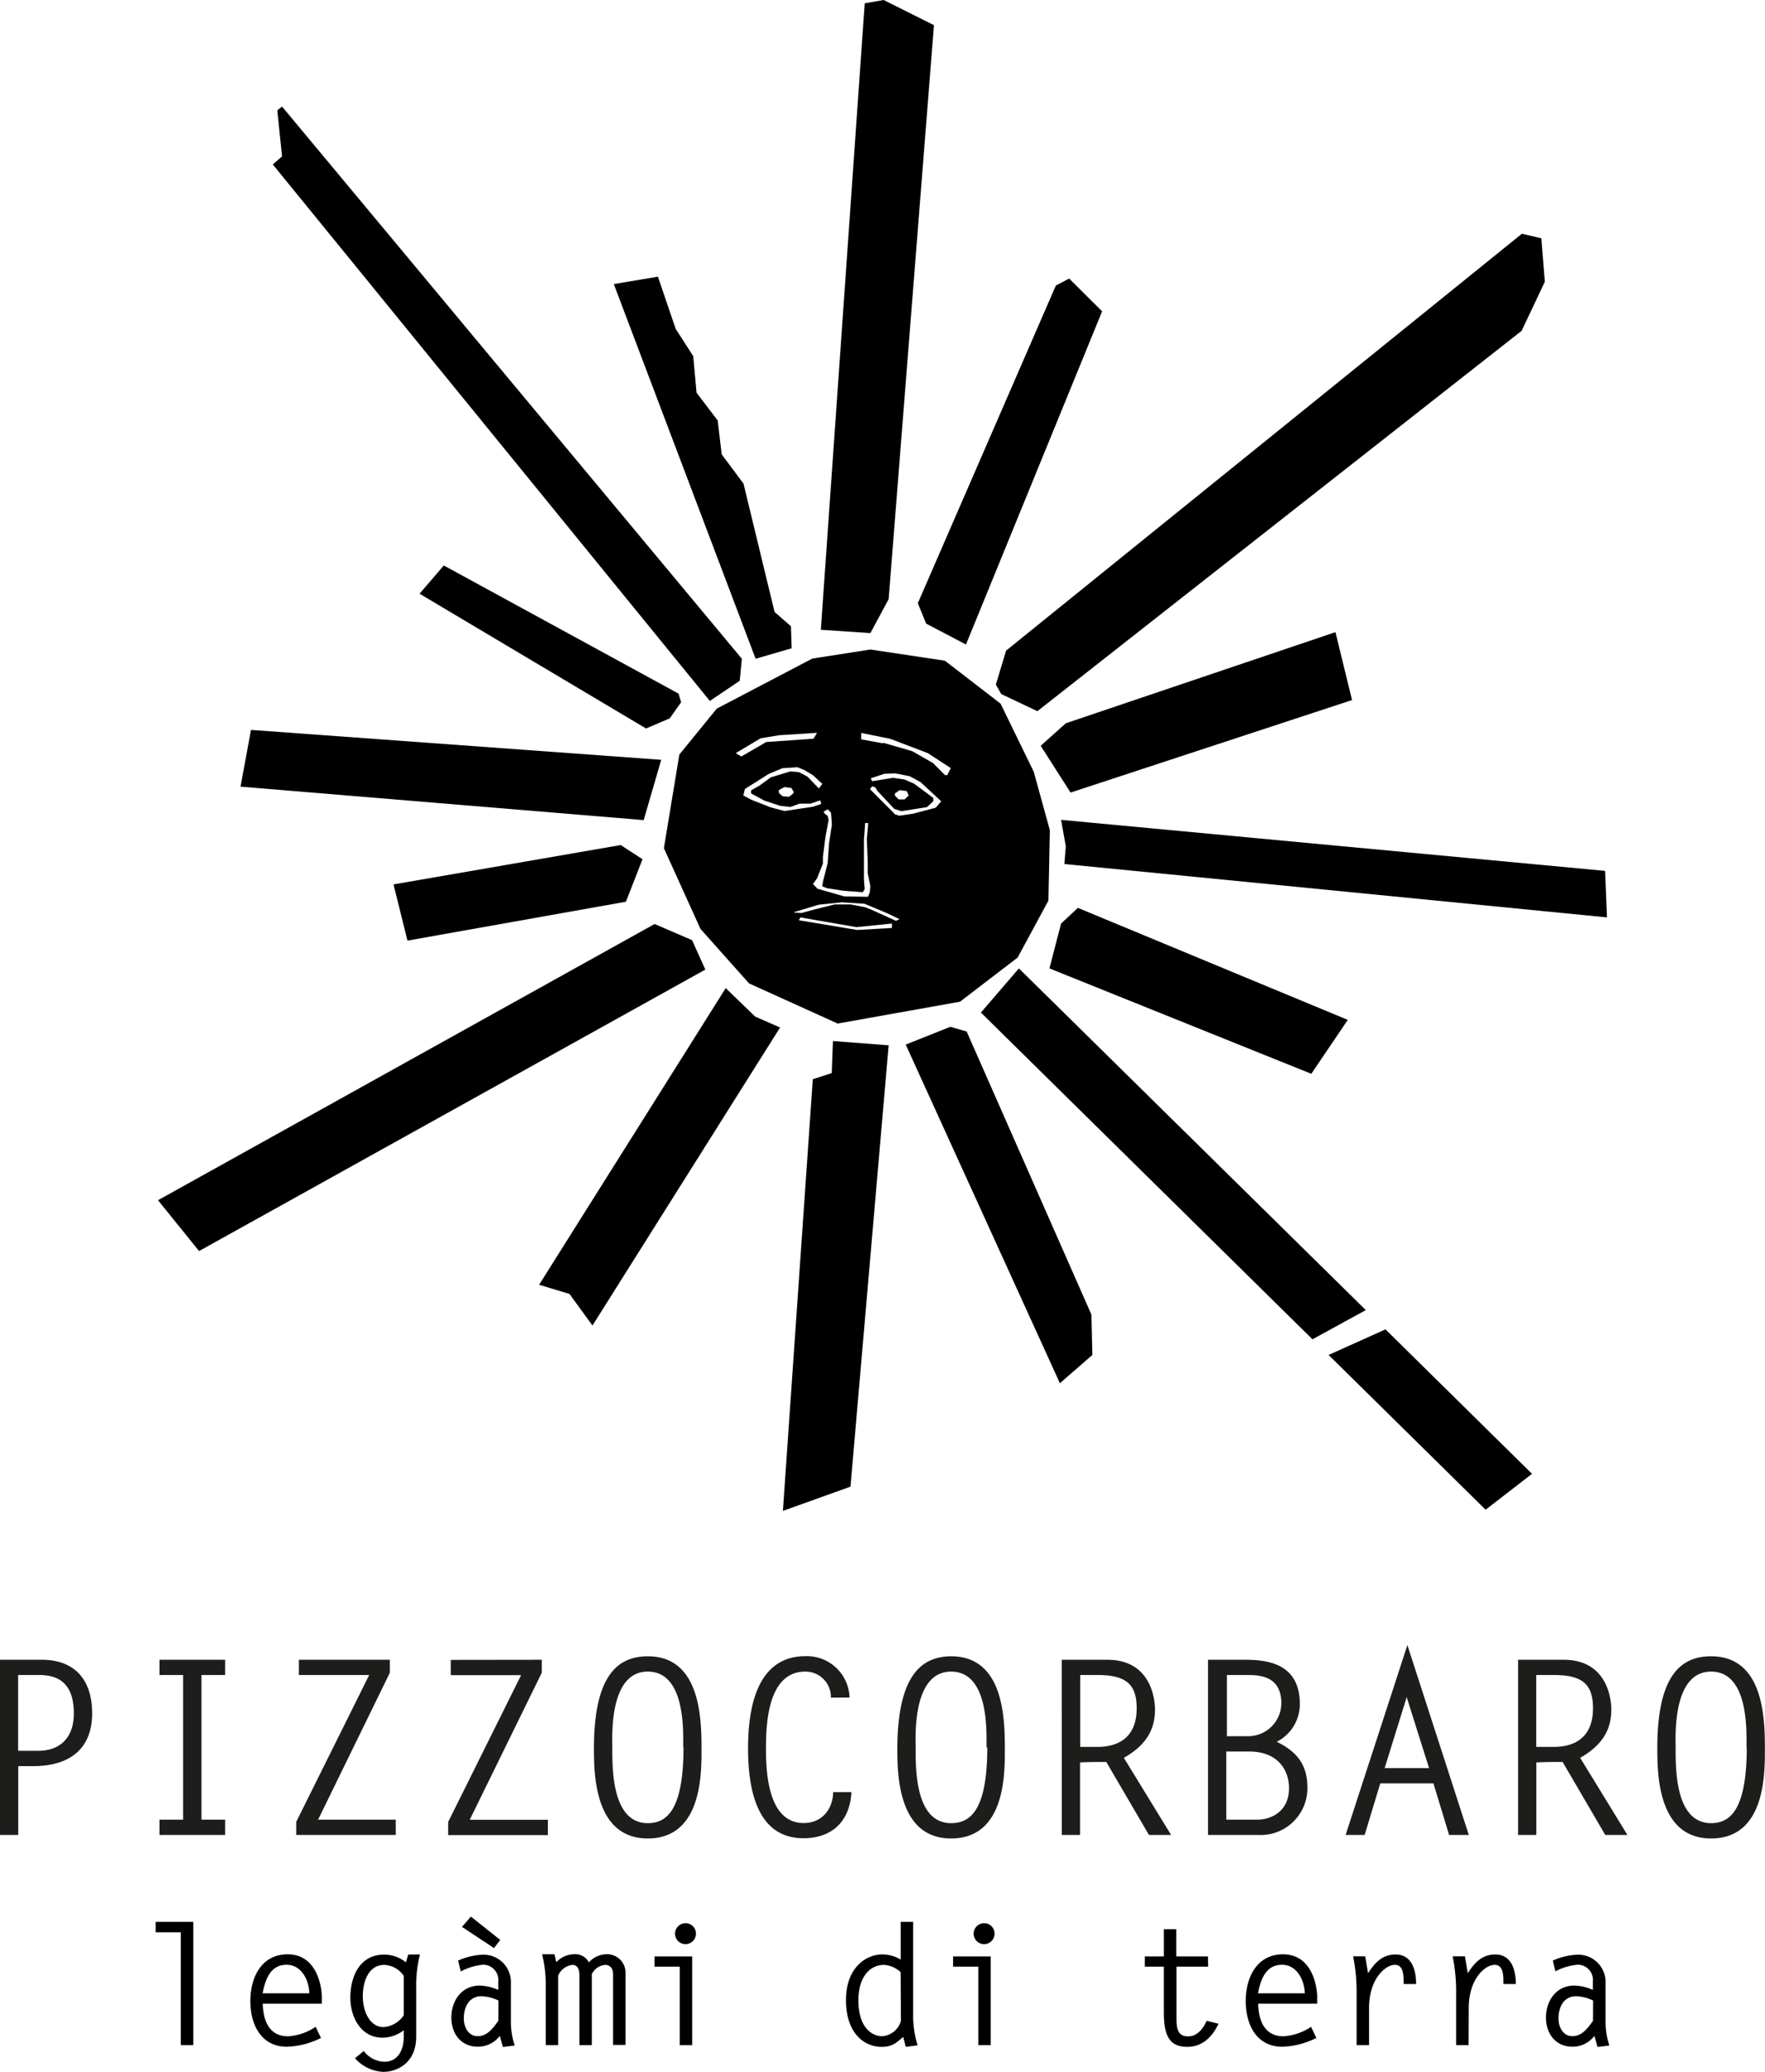 <?xml version="1.0" encoding="UTF-8"?> <svg xmlns="http://www.w3.org/2000/svg" viewBox="0 0 298.8 350.56"><defs><style>.cls-1{fill-rule:evenodd;}.cls-2{fill:#1d1d1b;}</style></defs><g id="Livello_2" data-name="Livello 2"><g id="Livello_1-2" data-name="Livello 1"><g id="Livello_2-2" data-name="Livello 2"><g id="Livello_1-2-2" data-name="Livello 1-2"><polyline class="cls-1" points="146.39 0.56 149.6 0 158.11 4.26 150.44 101.37 147.35 107.11 138.96 106.55 146.39 0.56"></polyline><polyline class="cls-1" points="186.58 52.67 163.53 109.04 156.79 105.51 155.38 102.05 178.75 48.3 181 47.13 186.58 52.67"></polyline><polyline class="cls-1" points="257.64 39.55 260.93 40.31 261.53 47.66 257.6 55.97 175.62 120.32 169.51 117.43 168.59 115.83 170.32 110.08 257.64 39.55"></polyline><polyline class="cls-1" points="228.89 118.44 181.24 134.09 176.18 126.18 180.43 122.37 226.08 106.95 228.89 118.44"></polyline><polyline class="cls-1" points="271.73 147.34 272.05 155.21 180.19 146.18 180.43 143.16 179.63 138.71 271.73 147.34"></polyline><polyline class="cls-1" points="221.99 181.67 177.66 163.84 179.63 156.25 182.48 153.6 228.17 172.55 221.99 181.67"></polyline><polyline class="cls-1" points="172.49 163.84 231.22 221.65 222.19 226.59 166.06 171.31 172.49 163.84"></polyline><polyline class="cls-1" points="224.92 229.24 234.55 224.91 259.36 249.35 251.5 255.42 224.92 229.24"></polyline><polyline class="cls-1" points="163.65 174.52 184.77 222.42 184.93 229.24 179.43 234.02 153.33 176.73 160.88 173.72 163.65 174.52"></polyline><polyline class="cls-1" points="132.54 255.62 137.6 182.59 140.81 181.55 141.01 176.13 150.44 176.85 143.98 251.52 132.54 255.62"></polyline><polyline class="cls-1" points="132.06 173.84 100.3 224.26 96.41 218.92 91.27 217.36 122.86 167.17 127.84 171.99 132.06 173.84"></polyline><polyline class="cls-1" points="33.7 211.66 26.75 203.06 110.82 156.33 117.16 159.06 119.41 164.04 33.7 211.66"></polyline><polyline class="cls-1" points="66.62 149.63 105.08 142.97 108.77 145.37 105.96 152.56 68.98 159.14 66.62 149.63"></polyline><polyline class="cls-1" points="42.49 123.49 111.94 128.55 108.97 138.75 40.72 133.09 42.49 123.49"></polyline><polyline class="cls-1" points="109.37 123.25 71.03 100.45 75.13 95.67 114.87 117.35 115.31 118.8 113.39 121.53 109.37 123.25"></polyline><polyline class="cls-1" points="120.17 118.59 46.18 27.82 47.75 26.46 46.94 18.67 47.75 18.03 125.59 111.45 125.23 115.18 120.17 118.59"></polyline><polyline class="cls-1" points="103.91 48.06 111.38 46.81 114.39 55.64 117.36 60.26 117.92 66.44 121.5 71.14 122.18 76.88 125.87 81.82 131.13 103.54 133.9 105.95 134.02 109.68 127.92 111.45 103.91 48.06"></polyline><path class="cls-1" d="M151,156.25l-6,.61-9.51-1.65-.24.48,9.87,1.65L151,157v-.77m-16.5-2-.08.16,1.24.08,2.41-.65,3.21-.8,2.73,0,2.49.48,1,.4,4.18,1.89.6-.28-2.09-1-3.85-1.61-3.82-.24-3.89.4-4.17,1.25m4.85-8.19-.8,2-.16.44-.72,1,.76.8,4.5,1.29,4.05.08.32-.81.08-1-.44-2.17,0-2-.16-3.81.12-1.2.12-1.49-.52,0-.12,1.81-.08,1v5l0,1.77.12,1.6-.32.52-3.21-.24-2.85-.44-.81-.32.16-.92.77-3,.24-3.42.48-3.13-.16-2-.56-.56-.69.4.16.32.53.41.16.68-.53,2.81-.44,3.45V146m12-8.31.92.32,2.41-.36,3.77-1,.93-1.08-3.5-3.25-1.84-1-2.45-.48-1.85.08-2.29.76.24.49,3.54-.57,1.92.28,1.61.69L158,135l0,.56-1.08,1-4.34.68-1.2-.4-2.81-3-.4-.64-.53-.16-.36.48,4.14,4.14m.08-3.38v.32l.64.65h1l.69-.65-.32-.76-1.21-.16-.84.6m-2-8.63,5,1.45,3.49,2,2.05,2.05h.36l.6-1.2-3.89-2.53L150.72,125l-4.93-1,0,1.09,3.77.68m-17.74,8.07.08.36.6.52,1.08.08.72-.56.08-.24-.4-.68-1.16-.16-.92.48-.08.2m-6,.72,1.33.73,3.37,1.32,2.29.6,4.82-.72,1.4-.48-.16-.6-1.68.56-1.85,0-1.53.56-1.76-.2-2.65-.88-2.25-1.21,0-.52,1.36-.76,2-1.45,3.29-1,1.45.12,1.44.76,1.93,2,.6-.76-1.56-1.45-1.45-.88L135,129.8l-2.53.16-2.37,1-4,2.53-.24,1m-1.28-7.06.92.56,4.22-2.45,8-.56.6-1-6.42.41-3.14.52-4.17,2.49m-9.6.28,6.35-7.79,16.18-8.47,9.83-1.53,12.61,1.89,9.43,7.27L175,130.56l2.73,9.88-.24,11.92L172.28,162l-9.75,7.47-20.72,3.7-15-6.79-8.23-9.23-6.19-13.65L115,127.71"></path></g></g><path class="cls-2" d="M0,280.81H7.12c5.35,0,8.48,3.21,8.48,9.06,0,6.26-4.12,8.93-9.92,8.93H3.09v11.65H0V280.81Zm6.5,15.4c3.58,0,6-2.14,6-6.3,0-4.65-2.14-6.52-5.82-6.52H3.07v12.82Zm31.61-12.82h-4v24.47h4v2.59H27v-2.59h4V283.39H27v-2.58H38.11ZM66,280.81V283L53.85,307.86H67v2.59H50.15v-2.22L62.5,283.39H50.6v-2.58Zm25.72,0V283l-12.2,24.88H92.75v2.59H75.87v-2.22l12.35-24.84H76.31v-2.58Zm17.94-.59c8.65,0,9.1,9.88,9.1,15.41,0,3.95.29,15.41-9.1,15.41-9.15,0-9.11-11.21-9.11-15.41C100.59,283.24,104.72,280.22,109.7,280.22Zm6,15.41c0-2.72.41-12.82-6-12.82-6.6,0-6,11.09-6,12.82,0,3.38-.15,12.82,6,12.82C112.79,308.45,115.71,306.39,115.71,295.63Zm25-8.41a4.29,4.29,0,0,0-4.32-4.41c-6.26,0-6.67,8.48-6.67,13.05,0,4.32.45,12.57,6.38,12.57,3.1,0,4.94-2.32,5-5.23h3.09C143.89,308,141,311,136,311c-8.16,0-9.36-8.93-9.36-15.24,0-6.51,1.36-15.56,9.72-15.56a7.22,7.22,0,0,1,7.46,7Zm20.35-7c8.66,0,9.1,9.88,9.1,15.41,0,3.95.3,15.41-9.1,15.41-9.14,0-9.1-11.21-9.1-15.41C152,283.24,156.13,280.22,161.11,280.22Zm6,15.41c0-2.72.41-12.82-6-12.82-6.59,0-6,11.09-6,12.82,0,3.38-.16,12.82,6,12.82C164.2,308.45,167.14,306.39,167.14,295.63Zm12.74-14.82h7.71c7.41,0,8.07,6.67,8.07,8.4,0,3.05-1.15,5.85-5.27,8.19l8,13.05h-3.75l-7.22-12.35c-1.48,0-3,0-4.45.08v12.27h-3.08Zm6,14.74c4.21,0,6.68-2.14,6.68-6.52,0-3.95-1.66-5.64-6.56-5.64h-3v12.16Zm18.76,14.9V280.81h6.22c3.42,0,9.32.4,9.32,7.48a7.12,7.12,0,0,1-3.91,6.39c3.38,1.65,5.19,3.87,5.19,7.7a7.92,7.92,0,0,1-8.32,8.07Zm3.07-16.71h3.58a5.62,5.62,0,0,0,5.76-5.56c0-4.9-4.13-4.79-6-4.79H207.7v10.35Zm5.19,14.12c2.73,0,5.45-1.61,5.45-5.31,0-3.28-2.06-6.22-6.75-6.22h-3.87v11.53Zm35.89,2.59h-3.34l-2.65-8.73h-9l-2.65,8.73H227.8l10.46-32.13Zm-14.25-11.32h7.52l-3.79-12ZM257,280.81h7.71c7.41,0,8.07,6.67,8.07,8.4,0,3.05-1.15,5.85-5.27,8.19l8,13.05h-3.75l-7.22-12.35c-1.48,0-3,0-4.45.08v12.27H257V280.81Zm6,14.74c4.21,0,6.68-2.14,6.68-6.52,0-3.95-1.66-5.64-6.56-5.64h-3.05v12.16Zm26.67-15.33c8.66,0,9.11,9.88,9.11,15.41,0,3.95.29,15.41-9.11,15.41-9.14,0-9.1-11.21-9.1-15.41C280.59,283.24,284.71,280.22,289.69,280.22Zm6,15.41c0-2.72.4-12.82-6-12.82-6.59,0-6,11.09-6,12.82,0,3.38-.15,12.82,6,12.82C292.79,308.45,295.71,306.39,295.71,295.63Z"></path><path d="M30.61,326.92H26.35v-1.77h6.37V346H30.61Z"></path><path d="M44.48,339c.12,4.13,2,5.51,4.27,5.51a9.41,9.41,0,0,0,4.69-1.6l.9,1.88a13.83,13.83,0,0,1-5.76,1.49c-4.43,0-6.2-3.82-6.2-7.73s1.82-7.91,6.32-7.91c5,0,5.78,5.58,5.78,7.21V339Zm7.89-1.76c-.08-2.48-1.48-4.83-3.84-4.83s-3.51,1.79-4.07,4.83Z"></path><path d="M71.1,330.66a21.06,21.06,0,0,0-.64,5.61v8.26c0,4.69-3.43,6-5.59,6a6.84,6.84,0,0,1-4.77-2.3L61.58,347a4.55,4.55,0,0,0,3.54,1.82c2.22,0,3.23-2,3.23-4.15v-1.18a6,6,0,0,1-3.59,1.26c-3.68,0-5.45-3.51-5.45-6.76,0-3.57,1.57-7.3,5.73-7.3A5.88,5.88,0,0,1,68.72,332l.39-1.32Zm-2.75,3.62a4.21,4.21,0,0,0-3.28-1.85c-2.78,0-3.65,3-3.65,5.27,0,2.92,1.4,5.25,3.45,5.25a4.44,4.44,0,0,0,3.48-2Z"></path><path d="M77.56,331.7a11.32,11.32,0,0,1,4.32-1,4.64,4.64,0,0,1,4.61,4.85V342a12.48,12.48,0,0,0,.65,4.07l-2,.25-.53-1.88a4.59,4.59,0,0,1-3.74,1.83c-2.86,0-4.46-2.25-4.46-4.92,0-2.89,1.77-5.42,4.8-5.42a8.36,8.36,0,0,1,3.14.73v-1.43a2.57,2.57,0,0,0-2.58-2.83A10,10,0,0,0,78,333.55Zm7.13-3.49-1.06,1.38L78.21,326l1.51-1.74Zm-.31,10.25a7.25,7.25,0,0,0-2.86-.73c-2.13,0-3,1.86-3,3.76,0,1.41.73,3,2.36,3s2.61-1.38,3.48-2.59Z"></path><path d="M92.39,335.63a21.06,21.06,0,0,0-.62-5h2.1l.31,1.35a4.2,4.2,0,0,1,2.95-1.35A2.6,2.6,0,0,1,99.69,332a4.11,4.11,0,0,1,2.89-1.37,3.12,3.12,0,0,1,3.31,3.34v12h-2.1V334c0-1-.54-1.57-1.38-1.57a2.81,2.81,0,0,0-2.22,1.57v12h-2.1V334.14c0-.79-.23-1.71-1.18-1.71a3,3,0,0,0-2.42,1.82V346h-2.1Z"></path><path d="M115.07,332.73h-4.26V331h6.37v15h-2.11Zm2.75-5.58a1.77,1.77,0,1,1-1.76-1.77A1.74,1.74,0,0,1,117.82,327.15Z"></path><path d="M153.34,346.3l-.44-1.69c-1.27,1.12-1.94,1.69-3.68,1.69-2.64,0-6-2-6-7.92,0-5.73,3.65-7.72,6.09-7.72a6.08,6.08,0,0,1,3.17.87v-6.38h2.11v15.47a16.61,16.61,0,0,0,.76,5.42Zm-.87-12.64a4.55,4.55,0,0,0-2.83-1.23c-2.25,0-4.32,1.88-4.32,6,0,4.89,2.55,6.07,4,6.07a3.56,3.56,0,0,0,3.2-2.59Z"></path><path d="M165.62,332.73h-4.27V331h6.37v15h-2.1Zm2.75-5.58a1.77,1.77,0,1,1-1.77-1.77A1.75,1.75,0,0,1,168.37,327.15Z"></path><path d="M204.53,332.73h-5.36v8.57c0,1.46,0,3.23,1.94,3.23,1.6,0,2.58-1.32,3.17-2.64l2,.5c-1,2.17-2.72,3.91-5.25,3.91s-4-1.18-4-5.68v-7.89h-3.22V331h3.22v-4.61h2.11V331h5.36Z"></path><path d="M213,339c.11,4.13,2,5.51,4.27,5.51a9.38,9.38,0,0,0,4.68-1.6l.9,1.88a13.82,13.82,0,0,1-5.75,1.49c-4.44,0-6.21-3.82-6.21-7.73s1.83-7.91,6.32-7.91c5,0,5.78,5.58,5.78,7.21V339Zm7.89-1.76c-.09-2.48-1.49-4.83-3.85-4.83s-3.51,1.79-4.07,4.83Z"></path><path d="M231.77,346h-2.11v-8.62a30.19,30.19,0,0,0-.59-6.4h2.05l.48,2.86c1.15-1.77,2.42-3.17,4.66-3.17,2.81,0,3.48,2.75,3.48,5h-2.1c-.06-1.12.11-3.25-1.49-3.25s-4.38,2.35-4.38,7.3Z"></path><path d="M248.62,346h-2.11v-8.62a30.19,30.19,0,0,0-.59-6.4H248l.48,2.86c1.15-1.77,2.41-3.17,4.66-3.17,2.81,0,3.48,2.75,3.48,5h-2.11c0-1.12.12-3.25-1.48-3.25s-4.38,2.35-4.38,7.3Z"></path><path d="M262.88,331.7a11.32,11.32,0,0,1,4.32-1,4.64,4.64,0,0,1,4.61,4.85V342a12.74,12.74,0,0,0,.64,4.07l-2,.25-.53-1.88a4.6,4.6,0,0,1-3.74,1.83c-2.86,0-4.46-2.25-4.46-4.92,0-2.89,1.77-5.42,4.8-5.42a8.36,8.36,0,0,1,3.14.73v-1.43a2.57,2.57,0,0,0-2.58-2.83,10,10,0,0,0-3.76,1.12Zm6.82,6.76a7.25,7.25,0,0,0-2.86-.73c-2.13,0-3,1.86-3,3.76,0,1.41.73,3,2.36,3s2.61-1.38,3.48-2.59Z"></path></g></g></svg> 